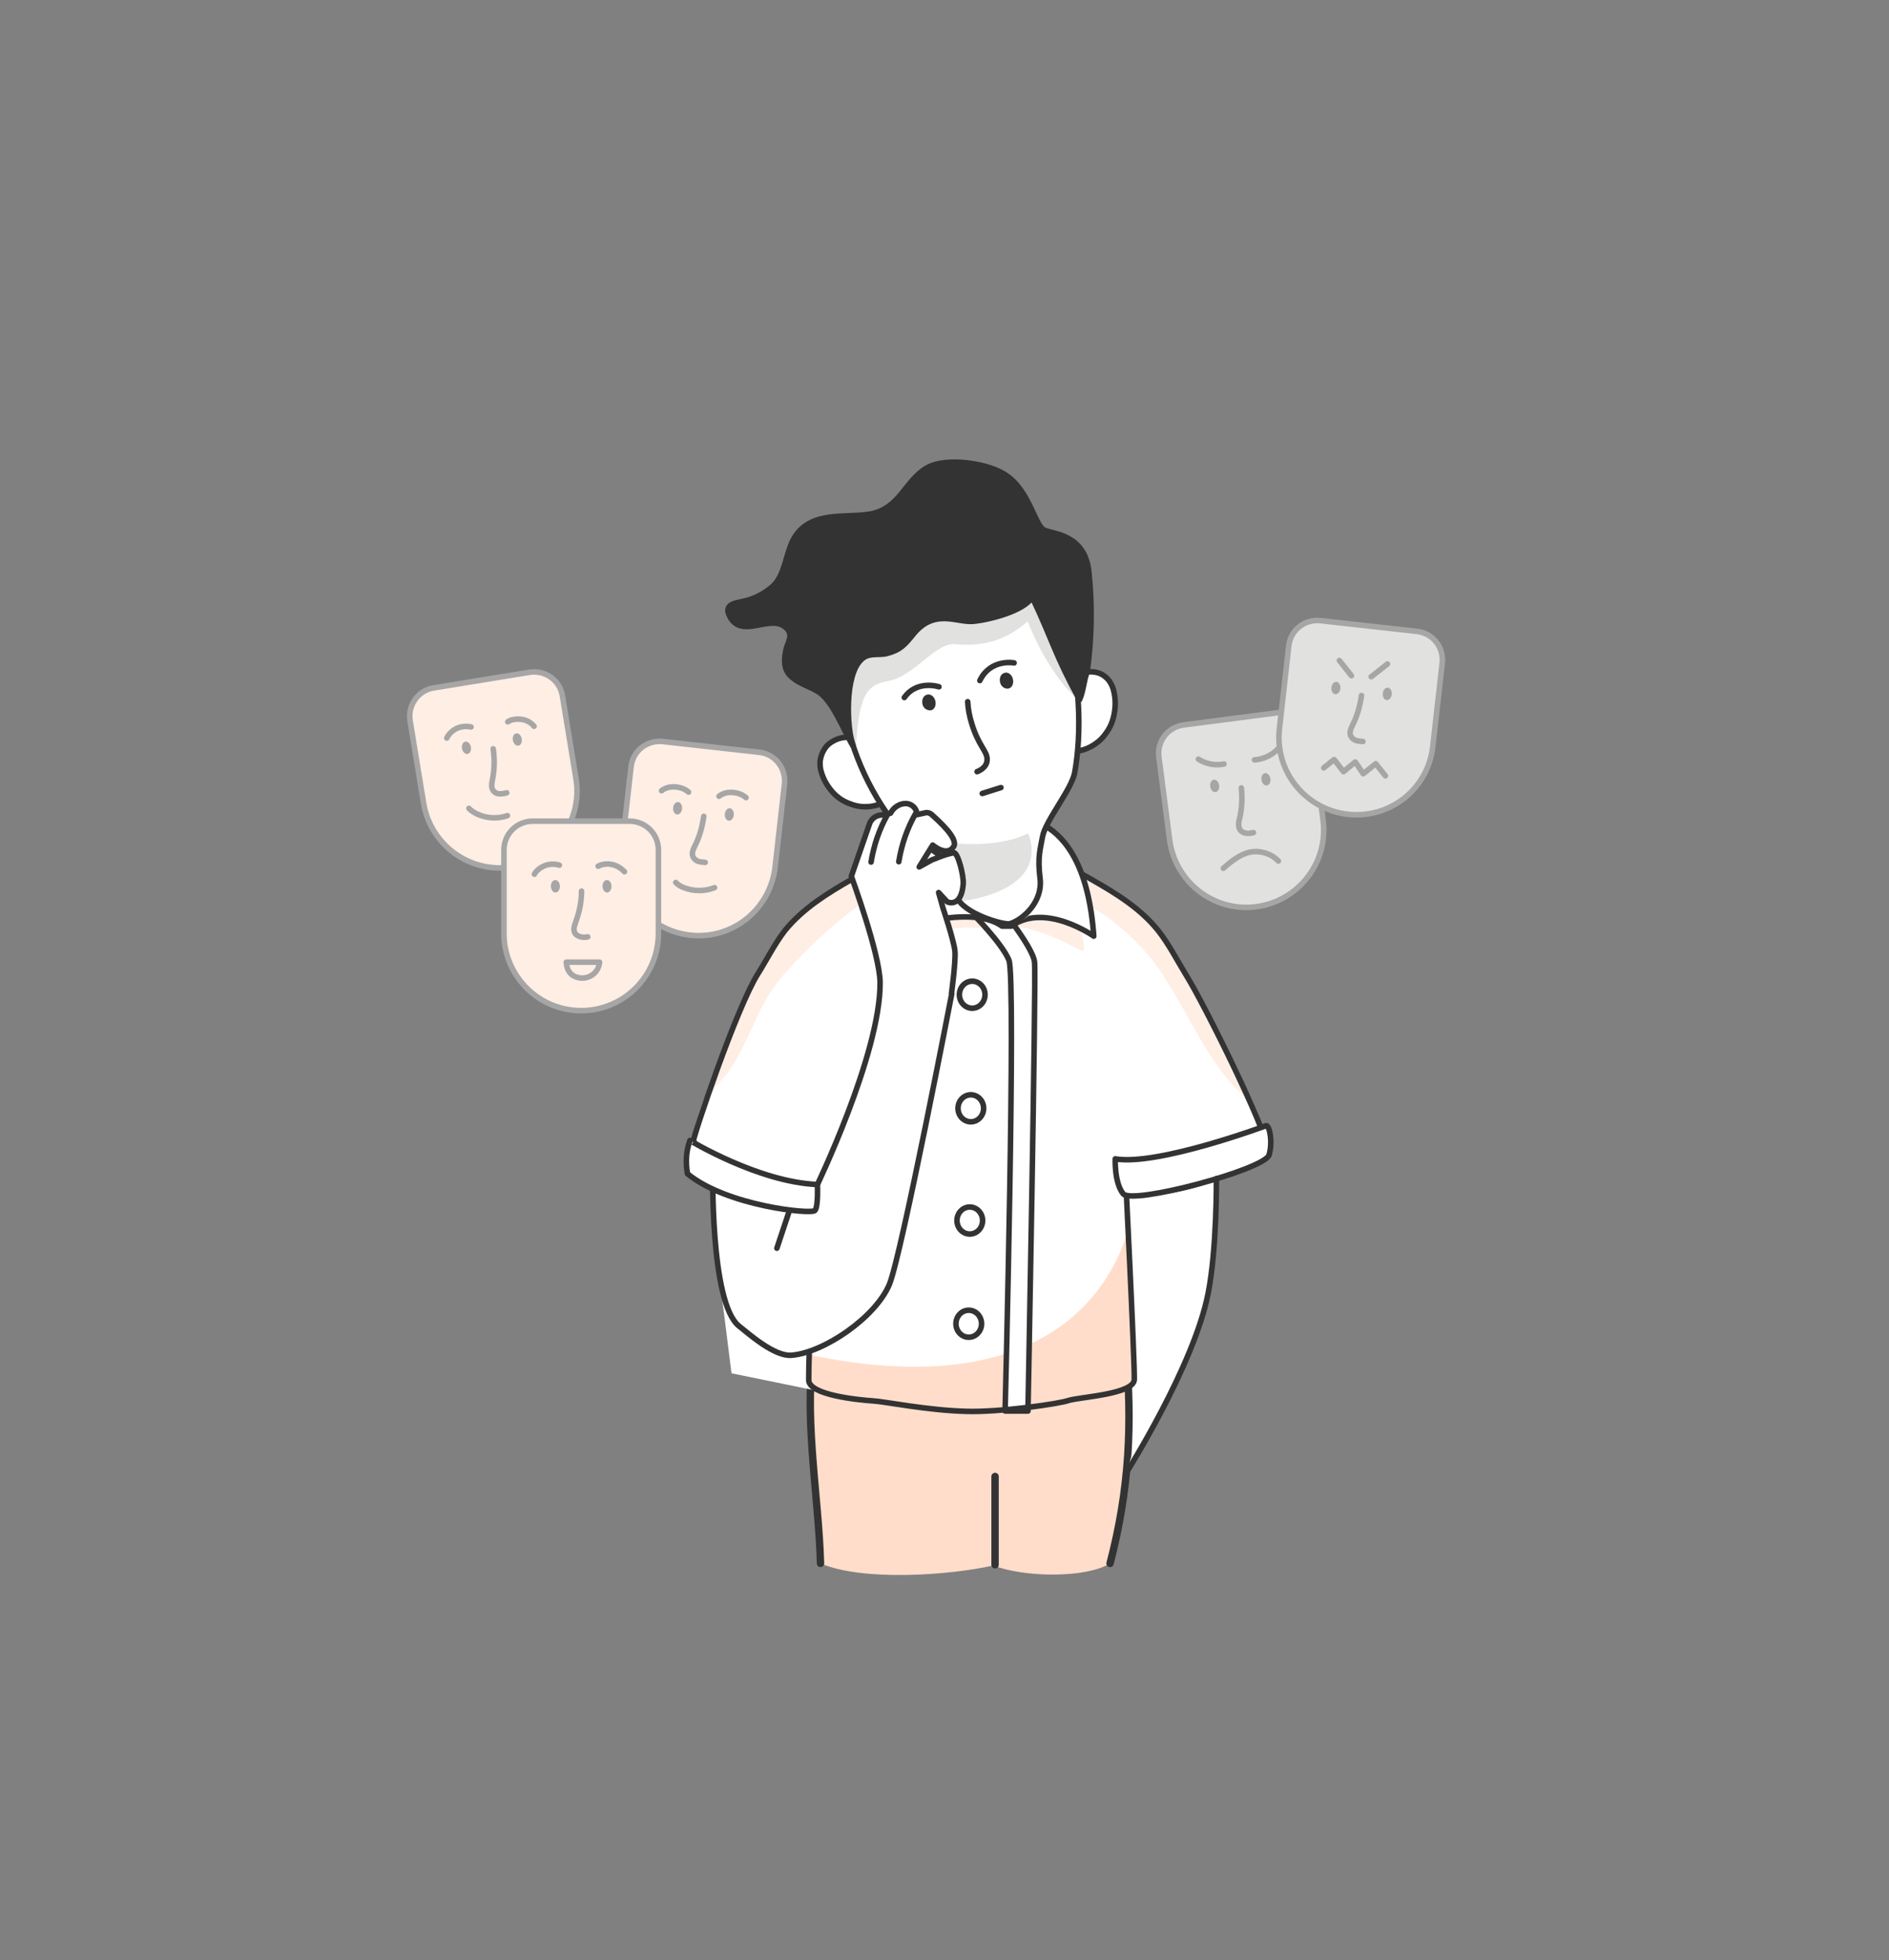 <?xml version="1.0" encoding="UTF-8"?> <!-- Generator: Adobe Illustrator 24.3.0, SVG Export Plug-In . SVG Version: 6.00 Build 0) --> <svg xmlns="http://www.w3.org/2000/svg" xmlns:xlink="http://www.w3.org/1999/xlink" x="0px" y="0px" viewBox="0 0 545.4 565.9" style="enable-background:new 0 0 545.4 565.9;" xml:space="preserve"><rect x="0" y="0" width="545.4" height="565.9" fill="#808080" stroke="none"/> <style type="text/css"> .st0{fill:#FFDDCA;} .st1{fill:#FFFFFF;} .st2{fill:#E1E1E0;} .st3{fill:none;stroke:#333333;stroke-width:2;stroke-linecap:round;stroke-linejoin:round;} .st4{fill:#FFDDCA;stroke:#333333;stroke-width:2;stroke-linecap:round;stroke-linejoin:round;} .st5{fill:#FFEEE4;} .st6{fill:#FFFFFF;stroke:#333333;stroke-width:2;stroke-linecap:round;stroke-linejoin:round;} .st7{fill:#F7A77B;stroke:#333333;stroke-width:2;stroke-linecap:round;stroke-linejoin:round;} .st8{fill:none;stroke:#333333;stroke-linecap:round;stroke-linejoin:round;} .st9{fill:#F6A77B;stroke:#333333;stroke-width:1.994;stroke-linecap:round;stroke-linejoin:round;} .st10{fill:#F6A77B;stroke:#333333;stroke-width:2;stroke-linecap:round;stroke-linejoin:round;} .st11{fill:#333333;stroke:#333333;stroke-width:2;stroke-linecap:round;stroke-linejoin:round;} .st12{fill:#E0E0E0;} .st13{fill:#FAFAFA;} .st14{fill:#F6A77B;stroke:#333333;stroke-linecap:round;stroke-linejoin:round;} .st15{fill:#FFEEE4;stroke:#333333;stroke-linecap:round;stroke-linejoin:round;} .st16{fill:#FFDDCA;stroke:#333333;stroke-miterlimit:10;} .st17{fill:#FFFFFF;stroke:#333333;stroke-width:1.285;stroke-linecap:round;stroke-linejoin:round;} .st18{fill:#455A64;} .st19{fill:none;stroke:#333333;stroke-width:1.324;stroke-linecap:round;stroke-linejoin:round;} .st20{fill:#333333;stroke:#333333;stroke-width:1.25;stroke-linecap:round;stroke-linejoin:round;} .st21{fill:#333333;} .st22{fill:none;stroke:#333333;stroke-width:1.422;stroke-linecap:round;stroke-linejoin:round;} .st23{fill:none;stroke:#333333;stroke-width:1.284;stroke-linecap:round;stroke-linejoin:round;} .st24{fill:none;stroke:#333333;stroke-width:1.35;stroke-linecap:round;stroke-linejoin:round;} .st25{fill:none;stroke:#FFEEE4;stroke-width:3;stroke-linecap:round;stroke-linejoin:round;stroke-miterlimit:10;} .st26{fill:#FFEEE4;stroke:#333333;stroke-width:2;stroke-linecap:round;stroke-linejoin:round;} .st27{fill:none;stroke:#333333;stroke-width:1.014;stroke-linecap:round;stroke-linejoin:round;} .st28{fill:#757574;} .st29{fill:#FFFFFF;stroke:#333333;stroke-width:1.642;stroke-linecap:round;stroke-linejoin:round;} .st30{fill:#FFFFFF;stroke:#757574;stroke-width:2.071;stroke-linecap:round;stroke-linejoin:round;} .st31{fill:none;stroke:#FFFFFF;stroke-linecap:round;stroke-miterlimit:10;} .st32{fill:none;stroke:#757574;stroke-width:2.071;stroke-linecap:round;stroke-linejoin:round;} .st33{fill:#FFFFFF;stroke:#757574;stroke-width:2;stroke-linecap:round;stroke-linejoin:round;} .st34{fill:none;stroke:#757574;stroke-width:2;stroke-linecap:round;stroke-linejoin:round;} .st35{fill:none;stroke:#757574;stroke-width:1.867;stroke-linecap:round;stroke-linejoin:round;} .st36{fill:none;stroke:#FFFFFF;stroke-width:1.036;stroke-linecap:round;stroke-miterlimit:10;} .st37{fill:none;stroke:#757574;stroke-width:1.933;stroke-linecap:round;stroke-linejoin:round;} .st38{fill:none;stroke:#333333;stroke-width:2.059;stroke-linecap:round;stroke-linejoin:round;} .st39{fill:#FFFFFF;stroke:#333333;stroke-width:1.856;stroke-linecap:round;stroke-linejoin:round;} .st40{fill:#FFFFFF;stroke:#333333;stroke-width:2.015;stroke-linecap:round;stroke-linejoin:round;} .st41{fill:#AB684D;} .st42{fill:none;stroke:#333333;stroke-width:1.856;stroke-linecap:round;stroke-linejoin:round;} .st43{fill:#DBDBDB;} .st44{fill:#A6A6A6;} .st45{fill:none;stroke:#757574;stroke-width:5;stroke-linecap:round;stroke-linejoin:round;} .st46{fill:none;stroke:#DBDBDB;stroke-width:2;stroke-linecap:round;stroke-linejoin:round;stroke-miterlimit:10;} .st47{fill:none;stroke:#FFFFFF;stroke-width:2.972;stroke-miterlimit:10;} .st48{fill:none;stroke:#A6A6A6;stroke-width:3.161;stroke-miterlimit:10;} .st49{fill:none;stroke:#FFFFFF;stroke-width:3;stroke-miterlimit:10;} .st50{fill:none;stroke:#A6A6A6;stroke-width:3;stroke-miterlimit:10;} .st51{fill:none;stroke:#FFFFFF;stroke-width:3.373;stroke-miterlimit:10;} .st52{fill:#EDEDEB;} .st53{fill:#D3D3D1;} .st54{fill:#605651;} .st55{fill:none;stroke:#333333;stroke-width:1.039;stroke-linecap:round;stroke-linejoin:round;} .st56{fill:#333333;stroke:#333333;stroke-width:0.987;stroke-linecap:round;stroke-linejoin:round;} .st57{fill:#FFFFFF;stroke:#333333;stroke-width:1.039;stroke-linecap:round;stroke-linejoin:round;} .st58{fill:#F6A77B;stroke:#333333;stroke-width:1.069;stroke-linecap:round;stroke-linejoin:round;} .st59{fill:#FFFFFF;stroke:#333333;stroke-width:1.367;stroke-linecap:round;stroke-linejoin:round;} .st60{fill:none;stroke:#333333;stroke-width:0.458;stroke-linecap:round;stroke-linejoin:round;stroke-miterlimit:10;} .st61{fill:#333333;stroke:#333333;stroke-width:1.037;stroke-linecap:round;stroke-linejoin:round;} .st62{fill:#FFFFFF;stroke:#333333;stroke-width:1.855;stroke-linecap:round;stroke-linejoin:round;} .st63{fill:#222A4E;} .st64{fill:none;stroke:#333333;stroke-width:1.367;stroke-linecap:round;stroke-linejoin:round;} .st65{fill:#333333;stroke:#333333;stroke-width:1.367;stroke-linecap:round;stroke-linejoin:round;} .st66{fill:#F6A77B;stroke:#333333;stroke-width:1.072;stroke-linecap:round;stroke-linejoin:round;} .st67{fill:none;stroke:#333333;stroke-width:1.069;stroke-linecap:round;stroke-linejoin:round;} .st68{fill:none;stroke:#333333;stroke-width:2.457;stroke-linecap:round;stroke-linejoin:round;} .st69{fill:none;stroke:#333333;stroke-width:1.289;stroke-linecap:round;stroke-linejoin:round;} .st70{fill:none;stroke:#333333;stroke-width:1.107;stroke-linecap:round;stroke-linejoin:round;} .st71{fill:#333333;stroke:#333333;stroke-width:1.099;stroke-linecap:round;stroke-linejoin:round;} .st72{fill:none;stroke:#333333;stroke-width:0.878;stroke-linecap:round;stroke-linejoin:round;stroke-miterlimit:4;} .st73{fill:none;stroke:#E8E8E8;stroke-width:4.486;stroke-linecap:round;stroke-miterlimit:10;} .st74{fill:#E8E8E8;} .st75{fill-rule:evenodd;clip-rule:evenodd;fill:#FFEEE4;} .st76{fill:#FFFFFF;stroke:#A6A6A6;stroke-width:1.5;stroke-miterlimit:10;} .st77{fill:none;stroke:#A6A6A6;stroke-width:1.5;stroke-miterlimit:10;} .st78{fill:none;stroke:#FFDDCA;stroke-width:2;stroke-linecap:round;stroke-linejoin:round;stroke-miterlimit:10;} .st79{fill:none;stroke:#333333;stroke-width:1.885;stroke-linecap:round;stroke-linejoin:round;} .st80{fill:none;stroke:#333333;stroke-width:1.182;stroke-linecap:round;stroke-linejoin:round;} .st81{fill:#F6A77B;stroke:#333333;stroke-width:1.178;stroke-linecap:round;stroke-linejoin:round;} .st82{fill:#F6A77B;stroke:#333333;stroke-width:1.182;stroke-linecap:round;stroke-linejoin:round;} .st83{fill:#FFFFFF;stroke:#333333;stroke-width:1.885;stroke-linecap:round;stroke-linejoin:round;} .st84{fill:#F6A77B;stroke:#333333;stroke-width:1.095;stroke-linecap:round;stroke-linejoin:round;} .st85{fill:none;stroke:#333333;stroke-width:1.095;stroke-linecap:round;stroke-linejoin:round;} .st86{fill:none;stroke:#333333;stroke-width:1.882;stroke-linecap:round;stroke-linejoin:round;} .st87{fill:#FFFFFF;stroke:#333333;stroke-width:1.859;stroke-linecap:round;stroke-linejoin:round;} .st88{fill:none;stroke:#333333;stroke-width:1.804;stroke-linecap:round;stroke-linejoin:round;} .st89{fill:none;stroke:#333333;stroke-width:1.859;stroke-linecap:round;stroke-linejoin:round;} .st90{fill:none;stroke:#333333;stroke-width:1.811;stroke-linecap:round;stroke-linejoin:round;} .st91{fill:none;stroke:#E1E1E0;stroke-width:3.983;stroke-miterlimit:10;} .st92{fill:#333333;stroke:#333333;stroke-width:0.764;stroke-linecap:round;stroke-linejoin:round;} .st93{fill:none;stroke:#333333;stroke-width:0.774;stroke-linecap:round;stroke-linejoin:round;} .st94{fill:none;stroke:#333333;stroke-width:0.997;stroke-linecap:round;stroke-linejoin:round;} .st95{fill:none;stroke:#333333;stroke-width:0.856;stroke-linecap:round;stroke-linejoin:round;} .st96{fill:#333333;stroke:#333333;stroke-width:0.85;stroke-linecap:round;stroke-linejoin:round;} .st97{fill:none;stroke:#333333;stroke-width:1.058;stroke-linecap:round;stroke-linejoin:round;} .st98{fill:#FFFFFF;stroke:#333333;stroke-width:1.189;stroke-linecap:round;stroke-linejoin:round;} .st99{fill:#323B6E;} .st100{fill:none;stroke:#333333;stroke-width:1.608;stroke-linecap:round;stroke-linejoin:round;} .st101{fill:#333333;stroke:#333333;stroke-width:1.608;stroke-linecap:round;stroke-linejoin:round;} .st102{fill:none;stroke:#333333;stroke-width:1.559;stroke-linecap:round;stroke-linejoin:round;} .st103{fill:none;stroke:#333333;stroke-width:1.537;stroke-linecap:round;stroke-linejoin:round;} .st104{fill:none;stroke:#333333;stroke-width:0.67;stroke-linecap:round;stroke-linejoin:round;} .st105{fill:#FFFFFF;stroke:#333333;stroke-width:1.123;stroke-linecap:round;stroke-linejoin:round;} .st106{fill:#FFFFFF;stroke:#333333;stroke-width:1.727;stroke-linecap:round;stroke-linejoin:round;} .st107{fill:none;stroke:#333333;stroke-width:1.727;stroke-linecap:round;stroke-linejoin:round;} .st108{fill:#333333;stroke:#333333;stroke-width:1.727;stroke-linecap:round;stroke-linejoin:round;} .st109{fill:none;stroke:#333333;stroke-width:1.295;stroke-linecap:round;stroke-linejoin:round;} .st110{fill:none;stroke:#333333;stroke-width:1.438;stroke-linecap:round;stroke-linejoin:round;} .st111{fill:none;stroke:#333333;stroke-width:1.543;stroke-linecap:round;stroke-linejoin:round;} .st112{fill:none;stroke:#333333;stroke-width:1.468;stroke-linecap:round;stroke-linejoin:round;} .st113{fill:#F6A77B;} .st114{fill:none;stroke:#E1E1E0;stroke-width:1.121;stroke-linecap:round;stroke-linejoin:round;stroke-miterlimit:10;} .st115{fill:none;stroke:#A6A6A6;stroke-width:1.5;stroke-linecap:round;stroke-linejoin:round;stroke-miterlimit:10;} .st116{fill:#FFFFFF;stroke:#A6A6A6;stroke-miterlimit:10;} .st117{fill:#FFDDCA;stroke:#A6A6A6;stroke-width:1.489;stroke-miterlimit:10;} .st118{fill:none;stroke:#1E1E1C;stroke-width:1.6;stroke-linecap:round;stroke-linejoin:round;stroke-miterlimit:10;} .st119{fill:#FFDDCA;stroke:#333333;stroke-width:1.6;stroke-linejoin:round;} .st120{fill:none;stroke:#333333;stroke-width:1.6;stroke-linecap:round;stroke-linejoin:round;} .st121{fill:#FFFFFF;stroke:#333333;stroke-width:1.6;stroke-linejoin:round;} .st122{fill:#FFFFFF;stroke:#333333;stroke-width:1.6;stroke-linecap:round;stroke-linejoin:round;} .st123{fill:#FFDDCA;stroke:#333333;stroke-width:1.6;stroke-linecap:round;stroke-linejoin:round;} .st124{fill:none;stroke:#333333;stroke-width:1.045;stroke-linecap:round;stroke-linejoin:round;} .st125{fill:#FFFFFF;stroke:#333333;stroke-width:1.231;stroke-linecap:round;stroke-linejoin:round;} .st126{fill:#FFFFFF;stroke:#333333;stroke-width:1.5;stroke-linecap:round;stroke-linejoin:round;} .st127{fill:none;stroke:#333333;stroke-width:1.5;stroke-linecap:round;stroke-linejoin:round;} .st128{fill:#FFFFFF;stroke:#333333;stroke-width:1.511;stroke-linecap:round;stroke-linejoin:round;} .st129{fill:#263238;} .st130{opacity:0.3;} .st131{fill:#FFDDCA;stroke:#333333;stroke-width:1.5;stroke-linecap:round;stroke-linejoin:round;} .st132{fill:#E1E1E0;stroke:#333333;stroke-width:1.391;stroke-linecap:round;stroke-linejoin:round;} .st133{fill:none;stroke:#FFFFFF;stroke-width:2;stroke-linecap:round;stroke-linejoin:round;} .st134{fill:#FFFFFF;stroke:#333333;stroke-width:1.391;stroke-linecap:round;stroke-linejoin:round;} .st135{fill:none;stroke:#333333;stroke-width:1.391;stroke-linecap:round;stroke-linejoin:round;} .st136{fill:#FFFFFF;stroke:#333333;stroke-width:1.448;stroke-linecap:round;stroke-linejoin:round;} .st137{fill:none;stroke:#333333;stroke-width:1.448;stroke-linecap:round;stroke-linejoin:round;} .st138{fill:none;stroke:#E1E1E0;stroke-width:2;stroke-linecap:round;stroke-miterlimit:10;} .st139{fill:none;} .st140{fill:none;stroke:#333333;stroke-width:0.754;stroke-linecap:round;stroke-linejoin:round;} .st141{fill:#FFFFFF;stroke:#333333;stroke-width:2.111;stroke-linecap:round;stroke-linejoin:round;} .st142{fill:none;stroke:#333333;stroke-width:1.129;stroke-linecap:round;stroke-linejoin:round;} .st143{fill:#F6A77B;stroke:#333333;stroke-width:1.129;stroke-linecap:round;stroke-linejoin:round;} .st144{fill:#FFFFFF;stroke:#333333;stroke-width:1.8;stroke-linecap:round;stroke-linejoin:round;} .st145{fill:none;stroke:#333333;stroke-width:1.028;stroke-linecap:round;stroke-linejoin:round;} .st146{fill:none;stroke:#333333;stroke-width:1.177;stroke-linecap:round;stroke-linejoin:round;} .st147{clip-path:url(#SVGID_2_);fill:#E1E1E0;} .st148{opacity:0.26;clip-path:url(#SVGID_2_);fill:#FFFFFF;} .st149{clip-path:url(#SVGID_2_);fill:#FFFFFF;stroke:#333333;stroke-width:2.111;stroke-linecap:round;stroke-linejoin:round;} .st150{clip-path:url(#SVGID_2_);fill:#FFDDCA;} .st151{clip-path:url(#SVGID_2_);fill:none;stroke:#333333;stroke-width:1.129;stroke-linecap:round;stroke-linejoin:round;} .st152{clip-path:url(#SVGID_2_);fill:#F6A77B;stroke:#333333;stroke-width:1.069;stroke-linecap:round;stroke-linejoin:round;} .st153{clip-path:url(#SVGID_2_);fill:#F6A77B;stroke:#333333;stroke-width:1.129;stroke-linecap:round;stroke-linejoin:round;} .st154{clip-path:url(#SVGID_2_);fill:#FFF6F0;stroke:#FFDDCA;stroke-width:2.073;} .st155{clip-path:url(#SVGID_2_);fill:#FFFFFF;stroke:#333333;stroke-width:1.84;stroke-linecap:round;stroke-linejoin:round;} .st156{clip-path:url(#SVGID_2_);fill:#FFFFFF;stroke:#333333;stroke-width:2;stroke-linecap:round;stroke-linejoin:round;} .st157{clip-path:url(#SVGID_2_);fill:none;stroke:#333333;stroke-width:1.324;stroke-linecap:round;stroke-linejoin:round;} .st158{clip-path:url(#SVGID_2_);fill:none;stroke:#333333;stroke-width:1.177;stroke-linecap:round;stroke-linejoin:round;} .st159{clip-path:url(#SVGID_2_);fill:#333333;stroke:#333333;stroke-width:1.25;stroke-linecap:round;stroke-linejoin:round;} .st160{clip-path:url(#SVGID_2_);fill:#333333;} .st161{clip-path:url(#SVGID_2_);fill:none;stroke:#333333;stroke-width:1.422;stroke-linecap:round;stroke-linejoin:round;} .st162{clip-path:url(#SVGID_2_);fill:none;stroke:#333333;stroke-width:1.885;stroke-linecap:round;stroke-linejoin:round;} .st163{clip-path:url(#SVGID_2_);fill:#FFFFFF;stroke:#333333;stroke-width:1.859;stroke-linecap:round;stroke-linejoin:round;} .st164{clip-path:url(#SVGID_2_);fill:#FFEEE4;} .st165{clip-path:url(#SVGID_2_);} .st166{clip-path:url(#SVGID_2_);fill:none;stroke:#333333;stroke-width:1.859;stroke-linecap:round;stroke-linejoin:round;} .st167{clip-path:url(#SVGID_2_);fill:none;stroke:#333333;stroke-width:1.014;stroke-linecap:round;stroke-linejoin:round;} .st168{clip-path:url(#SVGID_2_);fill:none;stroke:#333333;stroke-width:1.811;stroke-linecap:round;stroke-linejoin:round;} .st169{clip-path:url(#SVGID_2_);fill:#FFFFFF;stroke:#333333;stroke-width:1.8;stroke-linecap:round;stroke-linejoin:round;} .st170{clip-path:url(#SVGID_2_);fill:#B3B3B3;} .st171{clip-path:url(#SVGID_2_);fill:#FFF6F0;stroke:#FFDDCA;stroke-width:2.118;} .st172{clip-path:url(#SVGID_2_);fill:#FFF6F0;stroke:#FFDDCA;stroke-width:2.488;} .st173{clip-path:url(#SVGID_2_);fill:#FFFFFF;stroke:#FFDDCA;stroke-width:2.05;} .st174{fill:#B3B3B3;} .st175{opacity:0.25;fill:#FFFFFF;} .st176{fill:#E1E1E0;stroke:#A6A5A5;stroke-width:1.5;stroke-linecap:round;stroke-miterlimit:10;} .st177{fill:#FFFFFF;stroke:#333333;stroke-width:2.135;stroke-linecap:round;stroke-linejoin:round;} .st178{fill:none;stroke:#333333;stroke-width:1.22;stroke-linecap:round;stroke-linejoin:round;} .st179{fill:#FFFFFF;stroke:#333333;stroke-width:2.373;stroke-linecap:round;stroke-linejoin:round;} .st180{fill:none;stroke:#333333;stroke-width:1.57;stroke-linecap:round;stroke-linejoin:round;} .st181{fill:none;stroke:#333333;stroke-width:1.397;stroke-linecap:round;stroke-linejoin:round;} .st182{fill:#333333;stroke:#333333;stroke-width:1.483;stroke-linecap:round;stroke-linejoin:round;} .st183{fill:none;stroke:#333333;stroke-width:1.687;stroke-linecap:round;stroke-linejoin:round;} .st184{fill:none;stroke:#333333;stroke-width:2.236;stroke-linecap:round;stroke-linejoin:round;} .st185{fill:#FFFFFF;stroke:#333333;stroke-width:2.205;stroke-linecap:round;stroke-linejoin:round;} .st186{fill:none;stroke:#333333;stroke-width:1.203;stroke-linecap:round;stroke-linejoin:round;} .st187{fill:none;stroke:#333333;stroke-width:2.205;stroke-linecap:round;stroke-linejoin:round;} .st188{fill:#FFDDCA;stroke:#333333;stroke-width:1.448;stroke-linecap:round;stroke-linejoin:round;} .st189{clip-path:url(#SVGID_5_);} .st190{clip-path:url(#SVGID_6_);} .st191{opacity:0.24;} .st192{fill:#A6A6A6;stroke:#333333;stroke-width:1.082;stroke-linecap:round;stroke-linejoin:round;} .st193{fill:#FFF6F0;stroke:#FFDDCA;stroke-width:2.118;} .st194{fill:#FFF6F0;stroke:#FFDDCA;stroke-width:2.488;} .st195{fill:#FFFFFF;stroke:#FFDDCA;stroke-width:2.05;} .st196{fill:#FFF6F0;stroke:#FFDDCA;stroke-width:2.073;} .st197{fill:none;stroke:#E1E1E0;stroke-width:3.04;stroke-miterlimit:10;} .st198{fill:#E1E1E0;stroke:#333333;stroke-width:1.082;stroke-linecap:round;stroke-linejoin:round;} .st199{fill:#F7A77B;stroke:#333333;stroke-width:1.448;stroke-linecap:round;stroke-linejoin:round;} .st200{fill:none;stroke:#333333;stroke-width:0.724;stroke-linecap:round;stroke-linejoin:round;} .st201{fill:#F6A77B;stroke:#333333;stroke-width:1.444;stroke-linecap:round;stroke-linejoin:round;} .st202{fill:#F6A77B;stroke:#333333;stroke-width:1.448;stroke-linecap:round;stroke-linejoin:round;} .st203{fill:#FFDDCA;stroke:#333333;stroke-width:1.082;stroke-linecap:round;stroke-linejoin:round;} .st204{fill:#333333;stroke:#333333;stroke-width:1.448;stroke-linecap:round;stroke-linejoin:round;} .st205{fill:#E1E1E0;stroke:#333333;stroke-width:1.448;stroke-linecap:round;stroke-linejoin:round;} .st206{fill:#FFFFFF;stroke:#333333;stroke-width:1.205;stroke-linecap:round;stroke-linejoin:round;} .st207{fill:#FFFFFF;stroke:#333333;stroke-width:1.521;stroke-linecap:round;stroke-linejoin:round;} .st208{fill:none;stroke:#333333;stroke-width:1.521;stroke-linecap:round;stroke-linejoin:round;} .st209{fill:#FFF6F0;stroke:#FFDDCA;stroke-width:1.381;} .st210{fill:#FFFFFF;stroke:#FFDDCA;stroke-width:1.289;} .st211{fill:#FFFFFF;stroke:#333333;stroke-width:1.19;stroke-linecap:round;stroke-linejoin:round;} .st212{fill:#FFFFFF;stroke:#333333;stroke-width:1.45;stroke-linecap:round;stroke-linejoin:round;} .st213{fill:none;stroke:#333333;stroke-width:1.45;stroke-linecap:round;stroke-linejoin:round;} .st214{fill:#FFFFFF;stroke:#333333;stroke-width:1.345;stroke-linecap:round;stroke-linejoin:round;} .st215{fill:#FFFFFF;stroke:#333333;stroke-width:1.394;stroke-linecap:round;stroke-linejoin:round;} .st216{fill:none;stroke:#A6A6A6;stroke-linecap:round;stroke-linejoin:round;stroke-miterlimit:10;} .st217{fill:#333333;stroke:#333333;stroke-width:1.45;stroke-linecap:round;stroke-linejoin:round;} .st218{fill:none;stroke:#333333;stroke-width:1.345;stroke-linecap:round;stroke-linejoin:round;} .st219{fill:#FFFFFF;stroke:#333333;stroke-width:1.461;stroke-linecap:round;stroke-linejoin:round;} .st220{fill:#FFDDCA;stroke:#333333;stroke-width:1.4;stroke-linecap:round;stroke-linejoin:round;} .st221{fill:none;stroke:#E1E1E0;stroke-width:2;stroke-miterlimit:10;} .st222{fill:none;stroke:#333333;stroke-width:1.383;stroke-linecap:round;stroke-linejoin:round;} .st223{fill:#FFFFFF;stroke:#333333;stroke-width:2.173;stroke-linecap:round;stroke-linejoin:round;} .st224{fill:none;stroke:#333333;stroke-width:1.438;stroke-linecap:round;stroke-linejoin:round;} .st225{fill:#333333;stroke:#333333;stroke-width:1.369;stroke-linecap:round;stroke-linejoin:round;} .st226{fill:none;stroke:#333333;stroke-width:1.544;stroke-linecap:round;stroke-linejoin:round;} .st227{fill:#FFFFFF;stroke:#333333;stroke-width:1.965;stroke-linecap:round;stroke-linejoin:round;} .st228{fill:none;stroke:#333333;stroke-width:1.965;stroke-linecap:round;stroke-linejoin:round;} .st229{fill:none;stroke:#333333;stroke-width:1.072;stroke-linecap:round;stroke-linejoin:round;} .st230{fill:#FFFFFF;stroke:#333333;stroke-width:1.387;stroke-linecap:round;stroke-linejoin:round;} .st231{fill:#FFFFFF;stroke:#A6A6A6;stroke-width:0.934;stroke-miterlimit:10;} .st232{fill:none;stroke:#A6A6A6;stroke-width:0.934;stroke-miterlimit:10;} .st233{fill:#FFDDCA;stroke:#A6A6A6;stroke-width:0.934;stroke-miterlimit:10;} .st234{fill:#FFDDCA;stroke:#A6A6A6;stroke-width:0.798;stroke-miterlimit:10;} .st235{fill:#FFFFFF;stroke:#A6A6A6;stroke-width:0.798;stroke-miterlimit:10;} .st236{fill:none;stroke:#A6A6A6;stroke-width:1.6;stroke-linecap:round;} .st237{fill:#FFDDCA;stroke:#A6A6A6;stroke-width:1.15;stroke-miterlimit:10;} .st238{fill:#FFFFFF;stroke:#A6A6A6;stroke-width:1.15;stroke-miterlimit:10;} .st239{fill:#FFEEE4;stroke:#A6A6A6;stroke-width:1.5;stroke-miterlimit:10;} .st240{fill:#FFFFFF;stroke:#333333;stroke-width:2.746;stroke-linecap:round;stroke-linejoin:round;} .st241{fill:#333333;stroke:#333333;stroke-width:1.403;stroke-linecap:round;stroke-linejoin:round;} .st242{fill:none;stroke:#333333;stroke-width:1.832;stroke-linecap:round;stroke-linejoin:round;} .st243{fill:none;stroke:#333333;stroke-width:1.827;stroke-linecap:round;stroke-linejoin:round;} .st244{fill:#333333;stroke:#333333;stroke-width:1.562;stroke-linecap:round;stroke-linejoin:round;} .st245{fill:none;stroke:#333333;stroke-width:1.944;stroke-linecap:round;stroke-linejoin:round;} .st246{fill:none;stroke:#333333;stroke-width:1.565;stroke-linecap:round;stroke-linejoin:round;} .st247{fill:none;stroke:#333333;stroke-width:1.812;stroke-linecap:round;stroke-linejoin:round;} .st248{fill:#E1E1E0;stroke:#A6A6A6;stroke-width:1.5;stroke-miterlimit:10;} .st249{fill:#F87204;} .st250{fill:#FDAB74;} .st251{fill:#FFFFFF;stroke:#333333;stroke-width:2.738;stroke-linecap:round;stroke-linejoin:round;} .st252{fill:#333333;stroke:#333333;stroke-width:1.725;stroke-linecap:round;stroke-linejoin:round;} .st253{fill:none;stroke:#333333;stroke-width:1.48;stroke-linecap:round;stroke-linejoin:round;} .st254{fill:none;stroke:#333333;stroke-width:1.946;stroke-linecap:round;stroke-linejoin:round;} .st255{fill:#FFFFFF;stroke:#333333;stroke-width:2.477;stroke-linecap:round;stroke-linejoin:round;} .st256{fill:none;stroke:#333333;stroke-width:2.137;stroke-linecap:round;stroke-linejoin:round;} .st257{fill:none;stroke:#333333;stroke-width:1.351;stroke-linecap:round;stroke-linejoin:round;} .st258{fill:#FFFFFF;stroke:#333333;stroke-width:1.827;stroke-linecap:round;stroke-linejoin:round;} .st259{fill:#FFFFFF;stroke:#333333;stroke-width:1.375;stroke-linecap:round;stroke-linejoin:round;} .st260{fill:#E1E1E0;stroke:#A6A6A6;stroke-width:1.6;} .st261{fill:none;stroke:#333333;stroke-width:1.353;stroke-linecap:round;stroke-linejoin:round;} .st262{fill:#FFFFFF;stroke:#A6A6A6;stroke-width:1.68;stroke-linecap:round;stroke-linejoin:round;} .st263{fill:#FFFFFF;stroke:#333333;stroke-width:1.435;stroke-linecap:round;stroke-linejoin:round;} .st264{fill:#333333;stroke:#333333;stroke-width:1.036;stroke-linecap:round;stroke-linejoin:round;} .st265{fill:#FFDDCA;stroke:#333333;stroke-width:1.004;stroke-linecap:round;stroke-linejoin:round;} .st266{fill:#E1E1E0;stroke:#333333;stroke-width:1.031;stroke-linecap:round;stroke-linejoin:round;} .st267{fill:#FFFFFF;stroke:#333333;stroke-width:0.871;stroke-linecap:round;stroke-linejoin:round;} .st268{fill:#A6A6A6;stroke:#333333;stroke-width:0.871;stroke-linecap:round;stroke-linejoin:round;} .st269{fill:none;stroke:#333333;stroke-width:1.284;stroke-linecap:round;stroke-linejoin:round;} .st270{fill:#333333;stroke:#333333;stroke-width:1.154;stroke-linecap:round;stroke-linejoin:round;} .st271{fill:none;stroke:#333333;stroke-width:1.435;stroke-linecap:round;stroke-linejoin:round;} .st272{fill:none;stroke:#333333;stroke-width:1.45;stroke-linecap:round;stroke-linejoin:round;} .st273{fill:#FFFFFF;stroke:#333333;stroke-width:0.988;stroke-linecap:round;stroke-linejoin:round;} .st274{fill:none;stroke:#A6A6A6;stroke-width:1.196;stroke-miterlimit:10;} .st275{fill:#FFFFFF;stroke:#A6A6A6;stroke-width:1.6;stroke-miterlimit:10;} .st276{fill:#FFDDCA;stroke:#A6A6A6;stroke-width:1.6;stroke-miterlimit:10;} .st277{fill:#FFFFFF;stroke:#A6A6A6;stroke-width:1.2;stroke-linecap:round;stroke-linejoin:round;} .st278{clip-path:url(#SVGID_8_);fill:#A6A6A6;} .st279{clip-path:url(#SVGID_8_);fill:#FFFFFF;} .st280{fill:#FFFFFF;stroke:#333333;stroke-width:1.709;stroke-linecap:round;stroke-linejoin:round;} .st281{fill:none;stroke:#333333;stroke-width:1.709;stroke-linecap:round;stroke-linejoin:round;} .st282{fill:#333333;stroke:#333333;stroke-width:1.709;stroke-linecap:round;stroke-linejoin:round;} .st283{fill:#FFDDCA;stroke:#333333;stroke-width:1.6;} .st284{fill:none;stroke:#333333;stroke-linecap:round;} .st285{fill:#FFDDCA;stroke:#A6A6A6;stroke-miterlimit:10;} .st286{fill:none;stroke:#333333;stroke-width:1.7;stroke-linecap:round;stroke-linejoin:round;} .st287{fill:#F6A77B;stroke:#333333;stroke-width:1.7;stroke-linecap:round;stroke-linejoin:round;} .st288{fill:#FFFFFF;stroke:#333333;stroke-width:1.7;stroke-linecap:round;stroke-linejoin:round;} .st289{fill:none;stroke:#333333;stroke-width:1.3;stroke-linecap:round;stroke-linejoin:round;} .st290{fill:#FFFFFF;stroke:#333333;stroke-width:1.3;stroke-linecap:round;stroke-linejoin:round;} .st291{fill:#333333;stroke:#333333;stroke-width:1.7;stroke-linecap:round;stroke-linejoin:round;} .st292{fill:#E1E1E0;stroke:#A6A6A6;stroke-width:1.7;} .st293{fill:#FFFFFF;stroke:#333333;stroke-width:1.631;stroke-linecap:round;stroke-linejoin:round;} .st294{fill:none;stroke:#A6A6A6;stroke-width:1.6;stroke-linecap:round;stroke-dasharray:5.848,5.848;} .st295{fill:none;stroke:#A6A6A6;stroke-width:1.6;stroke-linecap:round;stroke-dasharray:6;} .st296{fill:none;stroke:#A6A6A6;stroke-width:1.6;stroke-linecap:round;stroke-dasharray:6.003,6.003;} .st297{fill:#333333;stroke:#333333;stroke-width:1.6;stroke-linecap:round;stroke-linejoin:round;} .st298{fill:none;stroke:#333333;stroke-width:1.6;} .st299{fill:#FFFFFF;stroke:#333333;stroke-width:1.969;stroke-linecap:round;stroke-linejoin:round;} .st300{fill:#FFDDCA;stroke:#333333;stroke-width:2.146;stroke-linecap:round;stroke-linejoin:round;} .st301{fill:#FFFFFF;stroke:#333333;stroke-width:2.146;stroke-linecap:round;stroke-linejoin:round;} .st302{fill:none;stroke:#333333;stroke-width:2.146;stroke-linecap:round;stroke-linejoin:round;} .st303{fill:#F7A77B;stroke:#333333;stroke-width:2.146;stroke-linecap:round;stroke-linejoin:round;} .st304{fill:none;stroke:#333333;stroke-width:1.073;stroke-linecap:round;stroke-linejoin:round;} .st305{fill:#F6A77B;stroke:#333333;stroke-width:2.139;stroke-linecap:round;stroke-linejoin:round;} .st306{fill:#F6A77B;stroke:#333333;stroke-width:2.146;stroke-linecap:round;stroke-linejoin:round;} .st307{fill:#333333;stroke:#333333;stroke-width:2.146;stroke-linecap:round;stroke-linejoin:round;} .st308{fill:#FFEEE4;stroke:#F7A77B;stroke-width:2.146;stroke-linecap:round;stroke-linejoin:round;} .st309{fill:#FFDDCA;stroke:#A6A6A6;stroke-width:1.62;stroke-miterlimit:10;} .st310{fill:#FFFFFF;stroke:#A6A6A6;stroke-width:1.62;stroke-miterlimit:10;} .st311{fill:none;stroke:#A6A6A6;stroke-width:1.6;stroke-linecap:round;stroke-linejoin:round;stroke-miterlimit:10;} .st312{fill:#FFFFFF;stroke:#A6A6A6;stroke-linecap:round;stroke-miterlimit:10;} .st313{fill:#FFFFFF;stroke:#A6A6A6;stroke-width:1.573;} .st314{fill:#FFFFFF;stroke:#333333;stroke-width:1.24;stroke-linecap:round;stroke-linejoin:round;} .st315{fill:#FFFFFF;stroke:#333333;stroke-width:1.712;stroke-linecap:round;stroke-linejoin:round;} .st316{fill:none;stroke:#333333;stroke-width:1.133;stroke-linecap:round;stroke-linejoin:round;} .st317{fill:#333333;stroke:#333333;stroke-width:1.078;stroke-linecap:round;stroke-linejoin:round;} .st318{fill:none;stroke:#333333;stroke-width:1.217;stroke-linecap:round;stroke-linejoin:round;} .st319{fill:#FFDDCA;stroke:#A6A6A6;stroke-width:1.696;stroke-linecap:round;stroke-linejoin:round;} .st320{fill:#E1E1E0;stroke:#A6A6A6;stroke-width:1.341;} .st321{fill:none;stroke:#A6A6A6;stroke-width:1.846;stroke-linecap:round;stroke-linejoin:round;} .st322{fill:#FFDDCA;stroke:#A6A6A6;stroke-width:1.6;stroke-linecap:round;stroke-linejoin:round;} .st323{fill:#FFFFFF;stroke:#A6A6A6;stroke-width:1.6;stroke-linecap:round;stroke-linejoin:round;} .st324{fill:#F6A77B;stroke:#A6A6A6;stroke-width:1.6;stroke-linecap:round;stroke-linejoin:round;} .st325{fill:none;stroke:#A6A6A6;stroke-width:1.805;stroke-linecap:round;stroke-linejoin:round;} .st326{fill:none;stroke:#0C88CA;stroke-width:1.6;stroke-linecap:round;stroke-miterlimit:10;} .st327{fill:none;stroke:#333333;stroke-width:1.6;stroke-linecap:round;stroke-linejoin:round;stroke-miterlimit:4;} .st328{fill:#FFFFFF;stroke:#1E1E1C;stroke-width:1.6;stroke-linecap:round;stroke-linejoin:round;stroke-miterlimit:10;} .st329{fill:#FFFFFF;stroke:#333333;stroke-width:2.504;stroke-linecap:round;stroke-linejoin:round;} .st330{fill:none;stroke:#333333;stroke-width:1.43;stroke-linecap:round;stroke-linejoin:round;} .st331{fill:#FFFFFF;stroke:#333333;stroke-width:2.782;stroke-linecap:round;stroke-linejoin:round;} .st332{fill:none;stroke:#333333;stroke-width:1.841;stroke-linecap:round;stroke-linejoin:round;} .st333{fill:none;stroke:#333333;stroke-width:1.638;stroke-linecap:round;stroke-linejoin:round;} .st334{fill:#333333;stroke:#333333;stroke-width:1.739;stroke-linecap:round;stroke-linejoin:round;} .st335{fill:none;stroke:#333333;stroke-width:1.977;stroke-linecap:round;stroke-linejoin:round;} .st336{fill:none;stroke:#333333;stroke-width:2.622;stroke-linecap:round;stroke-linejoin:round;} .st337{fill:#FFFFFF;stroke:#333333;stroke-width:2.585;stroke-linecap:round;stroke-linejoin:round;} .st338{fill:none;stroke:#333333;stroke-width:1.411;stroke-linecap:round;stroke-linejoin:round;} .st339{fill:none;stroke:#333333;stroke-width:2.585;stroke-linecap:round;stroke-linejoin:round;} .st340{fill:#FFFFFF;stroke:#333333;stroke-width:0.999;stroke-linecap:round;stroke-linejoin:round;} .st341{fill:#FFFFFF;stroke:#333333;stroke-width:1.537;stroke-linecap:round;stroke-linejoin:round;} .st342{fill:none;stroke:#333333;stroke-width:1.537;stroke-linecap:round;stroke-linejoin:round;} .st343{fill:#333333;stroke:#333333;stroke-width:1.537;stroke-linecap:round;stroke-linejoin:round;} .st344{fill:none;stroke:#333333;stroke-width:1.153;stroke-linecap:round;stroke-linejoin:round;} .st345{fill:none;stroke:#333333;stroke-width:1.28;stroke-linecap:round;stroke-linejoin:round;} .st346{fill:none;stroke:#333333;stroke-width:1.373;stroke-linecap:round;stroke-linejoin:round;} .st347{fill:none;stroke:#333333;stroke-width:1.306;stroke-linecap:round;stroke-linejoin:round;} .st348{fill:#FFF6F0;stroke:#FFDDCA;stroke-width:1.684;} .st349{fill:none;stroke:#333333;stroke-width:2.132;stroke-linecap:round;stroke-linejoin:round;} .st350{fill:#E1E1E0;stroke:#A6A6A6;stroke-width:1.6;stroke-linecap:round;stroke-linejoin:round;} .st351{fill:none;stroke:#A6A6A6;stroke-width:1.6;stroke-linecap:round;stroke-linejoin:round;} .st352{fill:#FFEEE4;stroke:#A6A6A6;stroke-width:1.6;stroke-linecap:round;stroke-linejoin:round;} </style> <g id="Слой_2"> </g> <g id="Слой_3"> </g> <g id="Слой_4"> </g> <g id="Слой_1"> </g> <g id="Слой_6"> </g> <g id="Слой_7"> </g> <g id="Слой_8"> </g> <g id="Слой_10"> </g> <g id="Слой_5"> </g> <g id="Слой_9"> </g> <g id="Слой_11"> </g> <g id="Слой_12"> </g> <g id="Слой_13"> </g> <g id="Слой_14"> </g> <g id="Слой_15"> </g> <g id="Слой_16"> </g> <g id="Слой_17"> </g> <g id="Слой_18"> </g> <g id="Слой_19"> </g> <g id="Слой_20"> </g> <g id="Слой_21"> </g> <g id="Слой_22"> </g> <g id="Слой_23"> </g> <g id="Слой_24"> </g> <g id="Слой_25"> <path class="st1" d="M351.5,330.6l-2,39.7c-1.8,8.1-5,18.4-8.2,25.2l-15.1,28.4c-0.1,0-3.1,13.6-3.1,13.6l3.2-62.8l-0.9-30.8 L351.5,330.6z"></path> <path class="st0" d="M320.5,451.4c5.6-21.5,6.5-40.4,4.5-62.5c-29.8-1.6-59.7-2.5-89.5-1.3c-4,18.5,0.9,44.1,1.4,63.8 c12.2,5.2,36.9,3.5,49.9,0.6C295.5,455.4,313.3,455.8,320.5,451.4z"></path> <path class="st349" d="M320.5,451.4c5.6-21.5,6.5-40.4,4.5-62.5c-29.8-1.6-59.7-2.5-89.5-1.3c-4,18.5,0.9,44.1,1.4,63.8"></path> <line class="st349" x1="287.3" y1="451.8" x2="287.3" y2="426.3"></line> <path class="st12" d="M224.8,328.7l8.7,38.9l-20,3.2l-9.2-38.8L224.8,328.7z"></path> <path class="st122" d="M265.4,288c0,0-21.6,19.9-31.9,22.3c0,0,1.8,5.4,4.9,7.2c3,1.6,30.5-19.3,30.2-23 C268.4,291.2,266.4,287.9,265.4,288z"></path> <path class="st5" d="M250.9,299.1c-12.1,1.4-21.8-1.3-31.4-9.2l15,19.1C240.6,306.6,245.8,303.5,250.9,299.1z"></path> <path class="st1" d="M211.2,396.5c-0.3-2.6-3.2-25.6-4.2-32.8c-0.9-6.4,0.3-13,0.4-19.4c0-2.1,0.2-4.2,0.1-6.3 c-0.1-2-1.3-2.5-2.7-3.9c-1.8-2-3.3-4-4.5-6.4c-1-1.6,12.4-36.4,18.6-46.3c2.6-4.1,4.8-8.6,7.8-12.5c5.2-6.4,12.3-10.8,19.3-14.8 c7.2-4.1,14.5-8.3,22-12.2h25.2c7.3,3.9,14.6,8,22,12.2c7,4,14.1,8.3,19.3,14.8c3,3.8,5.3,8.3,7.8,12.4 c6.2,9.9,21.2,39.5,21.4,41.7c0.1,2-5.5,13.7-6.5,15.5c-25.3,6.9-30.4,7.1-31.1,6.8c-0.6-0.2,3,53.8,2.5,53.2 c-2.3-2.3-0.8-6.2-0.9-0.1c-0.1,4.2-15.1,5-18.8,6c-2.5,0.9-20,3.4-29.7,3.2c-11.4-0.2-23.6-2.7-26.8-2.9c-3.1-0.2-6.3-0.5-9.3-1.2 c-3.2-0.7-5.2-0.8-8-2.1"></path> <path class="st5" d="M219,281.4c2.6-4.1,4.8-8.6,7.8-12.4c5.2-6.4,12.3-10.8,19.3-14.8c7.2-4.2,14.5-8.3,22-12.2h25.2 c7.3,3.9,14.6,8,22,12.2c7,4,14.1,8.3,19.3,14.8c3,3.8,5.3,8.3,7.8,12.4c4.6,7.4,12.7,29.1,18.3,36.2 c-11.3-8.3-18.3-27.1-26.8-38.8c-21.5-29.3-60.9-29.3-67.2-27.7c-6.3,1.6-23.2,10.8-40.3,30.2c-9.8,10.9-10.3,24.3-21.3,33.8 C207.2,309.1,213.5,290.1,219,281.4z"></path> <path class="st0" d="M279,407.5c-11.3-0.3-23.4-2.8-26.7-3c-4.5-0.3-18.7-1.7-18.8-6c0-1.1,0-3.7,0.2-7.3 c69.3,14.4,87.5-20.4,92-36.1c0.8,16.8,1.9,39.7,1.8,43.3c-0.1,4.2-15.1,5-18.8,6C306.1,405.3,288.6,407.8,279,407.5z"></path> <path class="st5" d="M311,264.2c0,0,2.7,9.7,1.8,10.3c-0.9,0.7-15.3-10.2-30.1-6.6c-10.5-0.5-21,1.7-30.5,6.6 c-2.4,1.2,6.9-24.8,6.9-24.8l46.1,2L311,264.2z"></path> <path class="st122" d="M287.3,260.1c0,0,10.9,13,11.4,17.7s-1.9,129.6-1.9,129.6h-6.6c0,0,3.2-125.2,1.1-130.2 c-2.1-5-10.5-13.4-10.5-13.4L287.3,260.1z"></path> <path class="st120" d="M279,407.5c-11.3-0.3-23.4-2.8-26.7-3c-4.5-0.3-18.7-1.7-18.8-6c-0.1-6.1,1.8-54,1.6-53.3 c-1,5.5-27.9,0.3-34-12c-1-1.6-1.1-1.3-1-3.4c0.2-2.2,12.5-38.7,18.7-48.6c2.6-4.1,4.8-8.6,7.8-12.5c5.2-6.4,12.3-10.8,19.3-14.8 c7.2-4.1,14.5-8.3,22-12.2h25.2c7.3,3.9,14.6,8,22,12.2c7,4,14.1,8.3,19.3,14.8c3,3.8,5.3,8.3,7.8,12.4 c6.2,9.9,23.8,46.4,22.8,48.1c-6.1,12.3-30.5,15.2-31.3,15c-1,0.3-3.8,1.2-4.3,0.7c-2.3-2.3-2.6-5.3-4.6-8.6c0,0,2.8,56,2.7,62 c-0.1,4.2-15.1,5-18.8,6C306.1,405.3,288.6,407.8,279,407.5z"></path> <path class="st122" d="M365.6,325c0,0-31.4,11.7-43.6,9.6c0,0-0.3,6.9,2.3,10.1c2.7,3.2,40.7-7,42.1-11.2 C367.5,329.8,366.6,325.1,365.6,325z"></path> <path class="st1" d="M251.4,215.8c-1.3-1.5-3.1-2.4-5-2.8c-2-0.3-3.9-0.1-5.7,0.9c-1,0.5-2,1.3-2.6,2.3c-0.7,1-1.1,2.2-1.3,3.4 c-0.1,1.2,0,2.4,0.4,3.5c0.6,2.1,1.8,4,3.1,5.5c1.3,1.5,3.1,2.8,5.2,3.5c2,0.8,4,1,6.1,0.7c2.1-0.3,3.9-1.2,5.7-2.5"></path> <path class="st120" d="M251.4,215.8c-1.3-1.5-3.1-2.4-5-2.8c-2-0.3-3.9-0.1-5.7,0.9c-1,0.5-2,1.3-2.6,2.3c-0.7,1-1.1,2.2-1.3,3.4 c-0.1,1.2,0,2.4,0.4,3.5c0.6,2.1,1.8,4,3.1,5.5c1.3,1.5,3.1,2.8,5.2,3.5c2,0.8,4,1,6.1,0.7c2.1-0.3,3.9-1.2,5.7-2.5"></path> <path class="st1" d="M306,201.7c0.4-2.1,1.4-3.8,2.8-5.2c1.4-1.3,3.3-2.3,5.3-2.5c1.1-0.1,2.3,0,3.3,0.4c1.1,0.4,2.1,1.2,2.8,2.1 c0.7,1,1.2,2.1,1.4,3.2c0.5,2.1,0.5,4.3,0.1,6.4c-0.4,2.2-1.2,4.1-2.6,5.9c-1.2,1.7-2.9,3-4.8,3.9c-1.9,0.9-3.9,1.2-6.1,1.1"></path> <path class="st120" d="M306,201.7c0.4-2.1,1.4-3.8,2.8-5.2c1.4-1.3,3.3-2.3,5.3-2.5c1.1-0.1,2.3,0,3.3,0.4c1.1,0.4,2.1,1.2,2.8,2.1 c0.7,1,1.2,2.1,1.4,3.2c0.5,2.1,0.5,4.3,0.1,6.4c-0.4,2.2-1.2,4.1-2.6,5.9c-1.2,1.7-2.9,3-4.8,3.9c-1.9,0.9-3.9,1.2-6.1,1.1"></path> <path class="st122" d="M279.5,236.2c0,0-20.8-6.3-23.5,33.2c0,0,23.5-9,33.3-2h2.7c9.8-7,23.8,2.9,23.8,2.9 c-2.8-39.7-26.2-34.1-26.2-34.1H279.5z"></path> <path class="st1" d="M306,177.7c6.5,16.6,6.2,34.9,4.3,45.3c-0.8,4.8-8.5,14-9.3,18.6c-0.6,3.5-1.3,8.1-0.4,14.6 c0.9,6.4-5.1,9.8-9.2,11c-1.6,0.5-13.6-3.6-15.3-8.6c-2.2-5.9,0.2-6.6-2.1-9.3c-3.8-4.5-12.9-8.1-16.5-12.7 c-8.1-11-13.2-24-14.6-37.8c-1-12.5-1-27.5,7.7-36.6c9.9-10.2,25-13.4,36.9-5.8C295.7,161.4,302.4,168.2,306,177.7z"></path> <path class="st2" d="M296.8,240.6c0,0,7.3,14.2-16.1,19.1c-0.8,0.2-2.9,0.4-3.6,0.4c-0.7-0.8-1.2-2.1-1.5-2.9 c-1.8-6.1,0.1-11-1.9-13.9C273.6,243.2,287.2,245.4,296.8,240.6z"></path> <path class="st2" d="M243.1,198.7c-1-12.5-1-27.5,7.7-36.6c9.9-10.2,25-13.4,36.9-5.8c8,5.2,14.7,12.1,18.4,21.4 c3,7.7,4.6,16,5.3,24.3c-3.2-2.2-9.9-10.4-14.7-22.6c-2.9,2.6-6.1,4.5-9.6,5.6c-3.6,1.1-7.3,1.4-11,1c-5.9-0.8-12,9.2-19.5,10.6 c-6.4,1.1-8.7,4-9.5,20C245.3,211.5,243.3,203.4,243.1,198.7z"></path> <path class="st120" d="M306,177.7c6.5,16.6,6.2,34.9,4.3,45.3c-0.8,4.8-8.5,14-9.3,18.6c-0.6,3.5-1.5,5.7-0.7,12.1 c0.8,6.4-4.6,11.7-8.7,13c-1.6,0.5-13.7-2.9-15.4-7.9c-2.2-5.9-0.1-6.7-2.3-9.4c-3.8-4.5-12.9-8.1-16.5-12.7 c-8.1-11-13.2-24-14.6-37.8c-1-12.5-1-27.5,7.7-36.6c9.9-10.2,25-13.4,36.9-5.8C295.7,161.4,302.4,168.2,306,177.7z"></path> <path class="st297" d="M313.9,193.9c1.3-9.5,1.5-19,0.5-28.6c-1.1-11.3-10.6-11-13-12.3c-2.6-1.3-4.2-11.1-10.7-15.6 c-5-3.7-17.6-5.5-23.1-2.3c-6.4,3.8-7.7,11.6-16.2,13.3c-7,1.3-17.2-1.1-22,6.8c-2.6,4.3-2.6,10.9-6.4,14.2 c-2.6,2.2-5.6,3.7-8.8,4.3c-1.8,0.4-4.9,0.8-3.8,3.6c3.3,8.1,12.4-0.8,16.9,4.3c1.8,2.1,0,4-0.4,6.2c-0.5,2.4-0.7,5,1,7 c2.1,2.3,5.3,3.2,7.8,4.6c4.6,2.3,7.9,11.6,10.6,16c-1.9-5.5-2.4-20.4,2.3-24.9c2.2-2.2,4.8-1.2,7.4-1.8c3.9-1,5.2-2.5,7.7-5.6 c6.1-7.5,12.6-3.3,17.2-3.7s14.9-3,17.1-7c5.8,12.2,6.7,16.9,13.7,29.6C312.8,199.6,312.9,196.6,313.9,193.9z"></path> <path class="st120" d="M271.1,198.3c0,0-6.3-2.1-10,3.1"></path> <path class="st120" d="M292.8,191.4c0,0-6.8-1.3-9.9,5.1"></path> <path class="st120" d="M282.1,222.8c0,0,3-1,2.9-3.6c0-2.4-2.5-3.8-4.5-10.5c-0.6-2-1-4-1.1-6.1"></path> <path class="st21" d="M266.5,203.8c-0.5-1.2-0.2-2.6,0.8-3.1c0.9-0.5,2.1,0,2.6,1.2c0.5,1.2,0.2,2.6-0.8,3.1 C268.2,205.3,267,204.9,266.5,203.8z"></path> <path class="st21" d="M288.9,197.5c-0.5-1.2-0.2-2.6,0.8-3.1s2.1,0,2.6,1.2s0.2,2.6-0.8,3.1C290.6,199.1,289.4,198.6,288.9,197.5z"></path> <ellipse class="st122" cx="280.7" cy="287.2" rx="3.7" ry="3.9"></ellipse> <ellipse class="st122" cx="280.3" cy="320" rx="3.7" ry="3.9"></ellipse> <ellipse class="st122" cx="280" cy="352.4" rx="3.7" ry="3.9"></ellipse> <ellipse class="st122" cx="279.7" cy="382.2" rx="3.7" ry="3.9"></ellipse> <path class="st122" d="M272.3,262.3l-1.3-4.6l2.5,2.7c0,0,4,1.9,4.6-5.1c0.2-2.4-1.5-9.1-2.7-9.1c-1.6,0.3-3.1,0.8-4.6,1.4 c-0.9,0.4-1.6,0.6-1.6,0.6l-3.8,2.1l3.9-6.3c0,0,4,3.5,6,0.5c1.6-2.3-4.3-7.5-6.4-9.4c-0.5-0.4-1.2-0.6-1.8-0.4l-2.3,0.5 c-0.1-1.8-1.6-3.2-3.3-3.2c-1.8,0-3.5,1.1-4.4,2.8l-2.4,0.5c-1.7,0-3.2,1.1-3.7,2.7l-5.2,15c0,0,8.2,22.4,8.3,30.6 c0.2,20.7-18.7,59.7-18.7,59.7l-29.6-6.6c0,0-0.9,39.5,7.6,46.2c2.9,2.3,10.2,8.8,15.1,8.4c9.3-0.7,24.3-10.9,28.3-20.5 c3.5-8.6,18-83.9,18-83.9l-0.1,0c0,0,1.3-9.3,1-12.4C275.3,271.2,272.3,262.3,272.3,262.3z"></path> <path class="st122" d="M236,342c0,0,0.3,6.3-0.7,7.5c-1,1.2-25.5-1.3-36.8-10.6c-0.6-3.3-0.4-6.6,0.7-9.6 C199.1,329.2,218.9,341.3,236,342z"></path> <path class="st122" d="M227.8,349.9c-1.2,3.5-2.3,7-3.5,10.5"></path> <path class="st120" d="M256.3,235.1c-2.4,4.2-4,8.9-4.8,13.8"></path> <path class="st120" d="M264.3,235c-2.4,4.2-4,8.9-4.8,13.8"></path> <line class="st139" x1="356.2" y1="338.6" x2="356.3" y2="384.9"></line> <path class="st122" d="M351.2,340.3c0,0,0.2,20.1-2.4,33.2c-4.1,20.9-23.6,51.7-23.6,51.7"></path> <path class="st120" d="M283.6,229.1c1.8-0.6,3.6-1.1,5.4-1.7"></path> <path class="st350" d="M362.7,261.8L362.7,261.8c-12.2,1.6-23.4-7.1-25-19.3l-3.1-23.9c-0.6-4.6,2.6-8.7,7.2-9.3l27.8-3.6 c4.6-0.6,8.7,2.6,9.3,7.2l3.1,23.9C383.6,249,374.9,260.2,362.7,261.8z"></path> <ellipse transform="matrix(0.988 -0.154 0.154 0.988 -30.741 56.639)" class="st44" cx="350.7" cy="227" rx="1.3" ry="1.8"></ellipse> <ellipse transform="matrix(0.988 -0.154 0.154 0.988 -30.278 58.9)" class="st44" cx="365.5" cy="225.1" rx="1.3" ry="1.8"></ellipse> <path class="st351" d="M353.2,250.7c2.3-2,4.8-4.1,7.9-4.7c2.9-0.5,6,0.5,8,2.6"></path> <path class="st351" d="M358.4,227.5c0.3,2.9,0.2,5.9-0.5,8.8c-0.3,1.1-0.5,2.4,0.2,3.4c0.4,0.5,1.1,0.8,1.8,0.9 c0.7,0.1,1.4-0.1,2-0.2"></path> <path class="st350" d="M389.1,235.1L389.1,235.1c-12.2-1.4-21.1-12.4-19.7-24.7l2.7-23.9c0.5-4.6,4.6-7.8,9.2-7.3l27.8,3.1 c4.6,0.5,7.8,4.6,7.3,9.2l-2.7,23.9C412.4,227.7,401.4,236.5,389.1,235.1z"></path> <ellipse transform="matrix(8.558073e-02 -0.996 0.996 8.558073e-02 154.984 565.822)" class="st44" cx="385.7" cy="198.5" rx="1.8" ry="1.3"></ellipse> <ellipse transform="matrix(8.558073e-02 -0.996 0.996 8.558073e-02 166.857 582.202)" class="st44" cx="400.6" cy="200.2" rx="1.8" ry="1.3"></ellipse> <path class="st351" d="M393.1,200.8c-0.4,2.9-1.2,5.8-2.5,8.4c-0.5,1-1.1,2.2-0.6,3.3c0.3,0.6,0.9,1.1,1.5,1.3 c0.6,0.2,1.3,0.2,2,0.3"></path> <path class="st351" d="M346,219.2c2.2,1.4,4.8,1.9,7.4,1.4"></path> <path class="st351" d="M369,216.2c-1.8,1.9-4.2,3-6.8,3.2"></path> <polyline class="st351" points="382.2,221.7 385.2,219.3 387.9,222.8 391.3,220 393.6,223.4 397.2,220.5 400,224 "></polyline> <line class="st351" x1="386.7" y1="190.7" x2="390.2" y2="195.1"></line> <line class="st351" x1="395.9" y1="195.4" x2="400.6" y2="191.7"></line> <path class="st352" d="M199.2,270L199.2,270c-12.2-1.4-21.1-12.4-19.7-24.7l2.7-23.9c0.5-4.6,4.6-7.8,9.2-7.3l27.8,3.1 c4.6,0.5,7.8,4.6,7.3,9.2l-2.7,23.9C222.4,262.6,211.4,271.4,199.2,270z"></path> <ellipse transform="matrix(8.558073e-02 -0.996 0.996 8.558073e-02 -53.488 408.42)" class="st44" cx="195.8" cy="233.3" rx="1.8" ry="1.3"></ellipse> <ellipse transform="matrix(8.558073e-02 -0.996 0.996 8.558073e-02 -41.614 424.8)" class="st44" cx="210.6" cy="235.1" rx="1.8" ry="1.3"></ellipse> <path class="st351" d="M203.2,235.7c-0.4,2.9-1.2,5.8-2.5,8.4c-0.5,1-1.1,2.2-0.6,3.3c0.3,0.6,0.9,1.1,1.5,1.3 c0.6,0.2,1.3,0.2,2,0.3"></path> <path class="st351" d="M195.1,254.8c0.7,0.7,1.5,1.2,2.4,1.5c2.8,1.1,6,1.1,8.8,0"></path> <path class="st351" d="M207.6,229.9c1-0.8,2.4-1.2,3.9-1.1c1.5,0.1,2.9,0.6,3.9,1.5"></path> <path class="st351" d="M191,228.3c1-0.8,2.4-1.2,3.9-1.1c1.5,0.1,2.9,0.6,3.9,1.5"></path> <path class="st352" d="M147.9,250.3L147.9,250.3c-12.2,2-23.6-6.3-25.6-18.4l-3.9-23.8c-0.7-4.5,2.3-8.8,6.9-9.5l27.6-4.5 c4.5-0.7,8.8,2.3,9.5,6.9l3.9,23.8C168.3,236.9,160,248.3,147.9,250.3z"></path> <ellipse transform="matrix(0.982 -0.187 0.187 0.982 -37.996 28.981)" class="st44" cx="134.7" cy="216" rx="1.3" ry="1.8"></ellipse> <ellipse transform="matrix(0.982 -0.187 0.187 0.982 -37.295 31.7)" class="st44" cx="149.4" cy="213.6" rx="1.3" ry="1.8"></ellipse> <path class="st351" d="M142.4,216.2c0.4,2.9,0.4,5.9-0.2,8.8c-0.2,1.1-0.5,2.5,0.3,3.4c0.4,0.5,1.1,0.8,1.8,0.8 c0.7,0,1.4-0.1,2-0.3"></path> <path class="st351" d="M135.4,233.4c0.6,0.7,1.5,1.2,2.3,1.6c2.7,1.3,5.9,1.5,8.8,0.5"></path> <path class="st351" d="M146.6,208.4c1.1-0.7,2.5-0.9,4-0.7s2.8,1,3.6,2"></path> <path class="st351" d="M129,213.1c0.5-1.1,1.6-2.2,2.9-2.8c1.3-0.6,2.9-0.7,4.1-0.4"></path> <path class="st352" d="M167.8,291.8L167.8,291.8c-12.3,0-22.3-10-22.3-22.3v-24.1c0-4.6,3.7-8.3,8.3-8.3h28c4.6,0,8.3,3.7,8.3,8.3 v24.1C190.1,281.8,180.1,291.8,167.8,291.8z"></path> <ellipse transform="matrix(1 -2.651238e-02 2.651238e-02 1 -6.725 4.34)" class="st44" cx="160.3" cy="255.8" rx="1.3" ry="1.8"></ellipse> <ellipse transform="matrix(1 -2.651238e-02 2.651238e-02 1 -6.721 4.736)" class="st44" cx="175.2" cy="255.8" rx="1.3" ry="1.8"></ellipse> <path class="st351" d="M167.9,257.3c0,3-0.6,5.9-1.6,8.7c-0.4,1.1-0.9,2.4-0.3,3.4c0.3,0.6,1,0.9,1.7,1.1s1.4,0.1,2,0"></path> <path class="st351" d="M172.7,250.1c1.1-0.6,2.6-0.8,4-0.5c1.4,0.3,2.7,1.1,3.6,2.1"></path> <path class="st351" d="M154.3,252.4c0.6-1.1,1.8-2,3.1-2.5s2.9-0.5,4.1-0.1"></path> <path class="st351" d="M163.5,277.8h9.6c-0.1,1.7-1.1,3.2-2.6,4c-1.5,0.8-3.3,0.8-4.8,0C164.2,281,163.6,279.5,163.5,277.8z"></path> </g> </svg> 